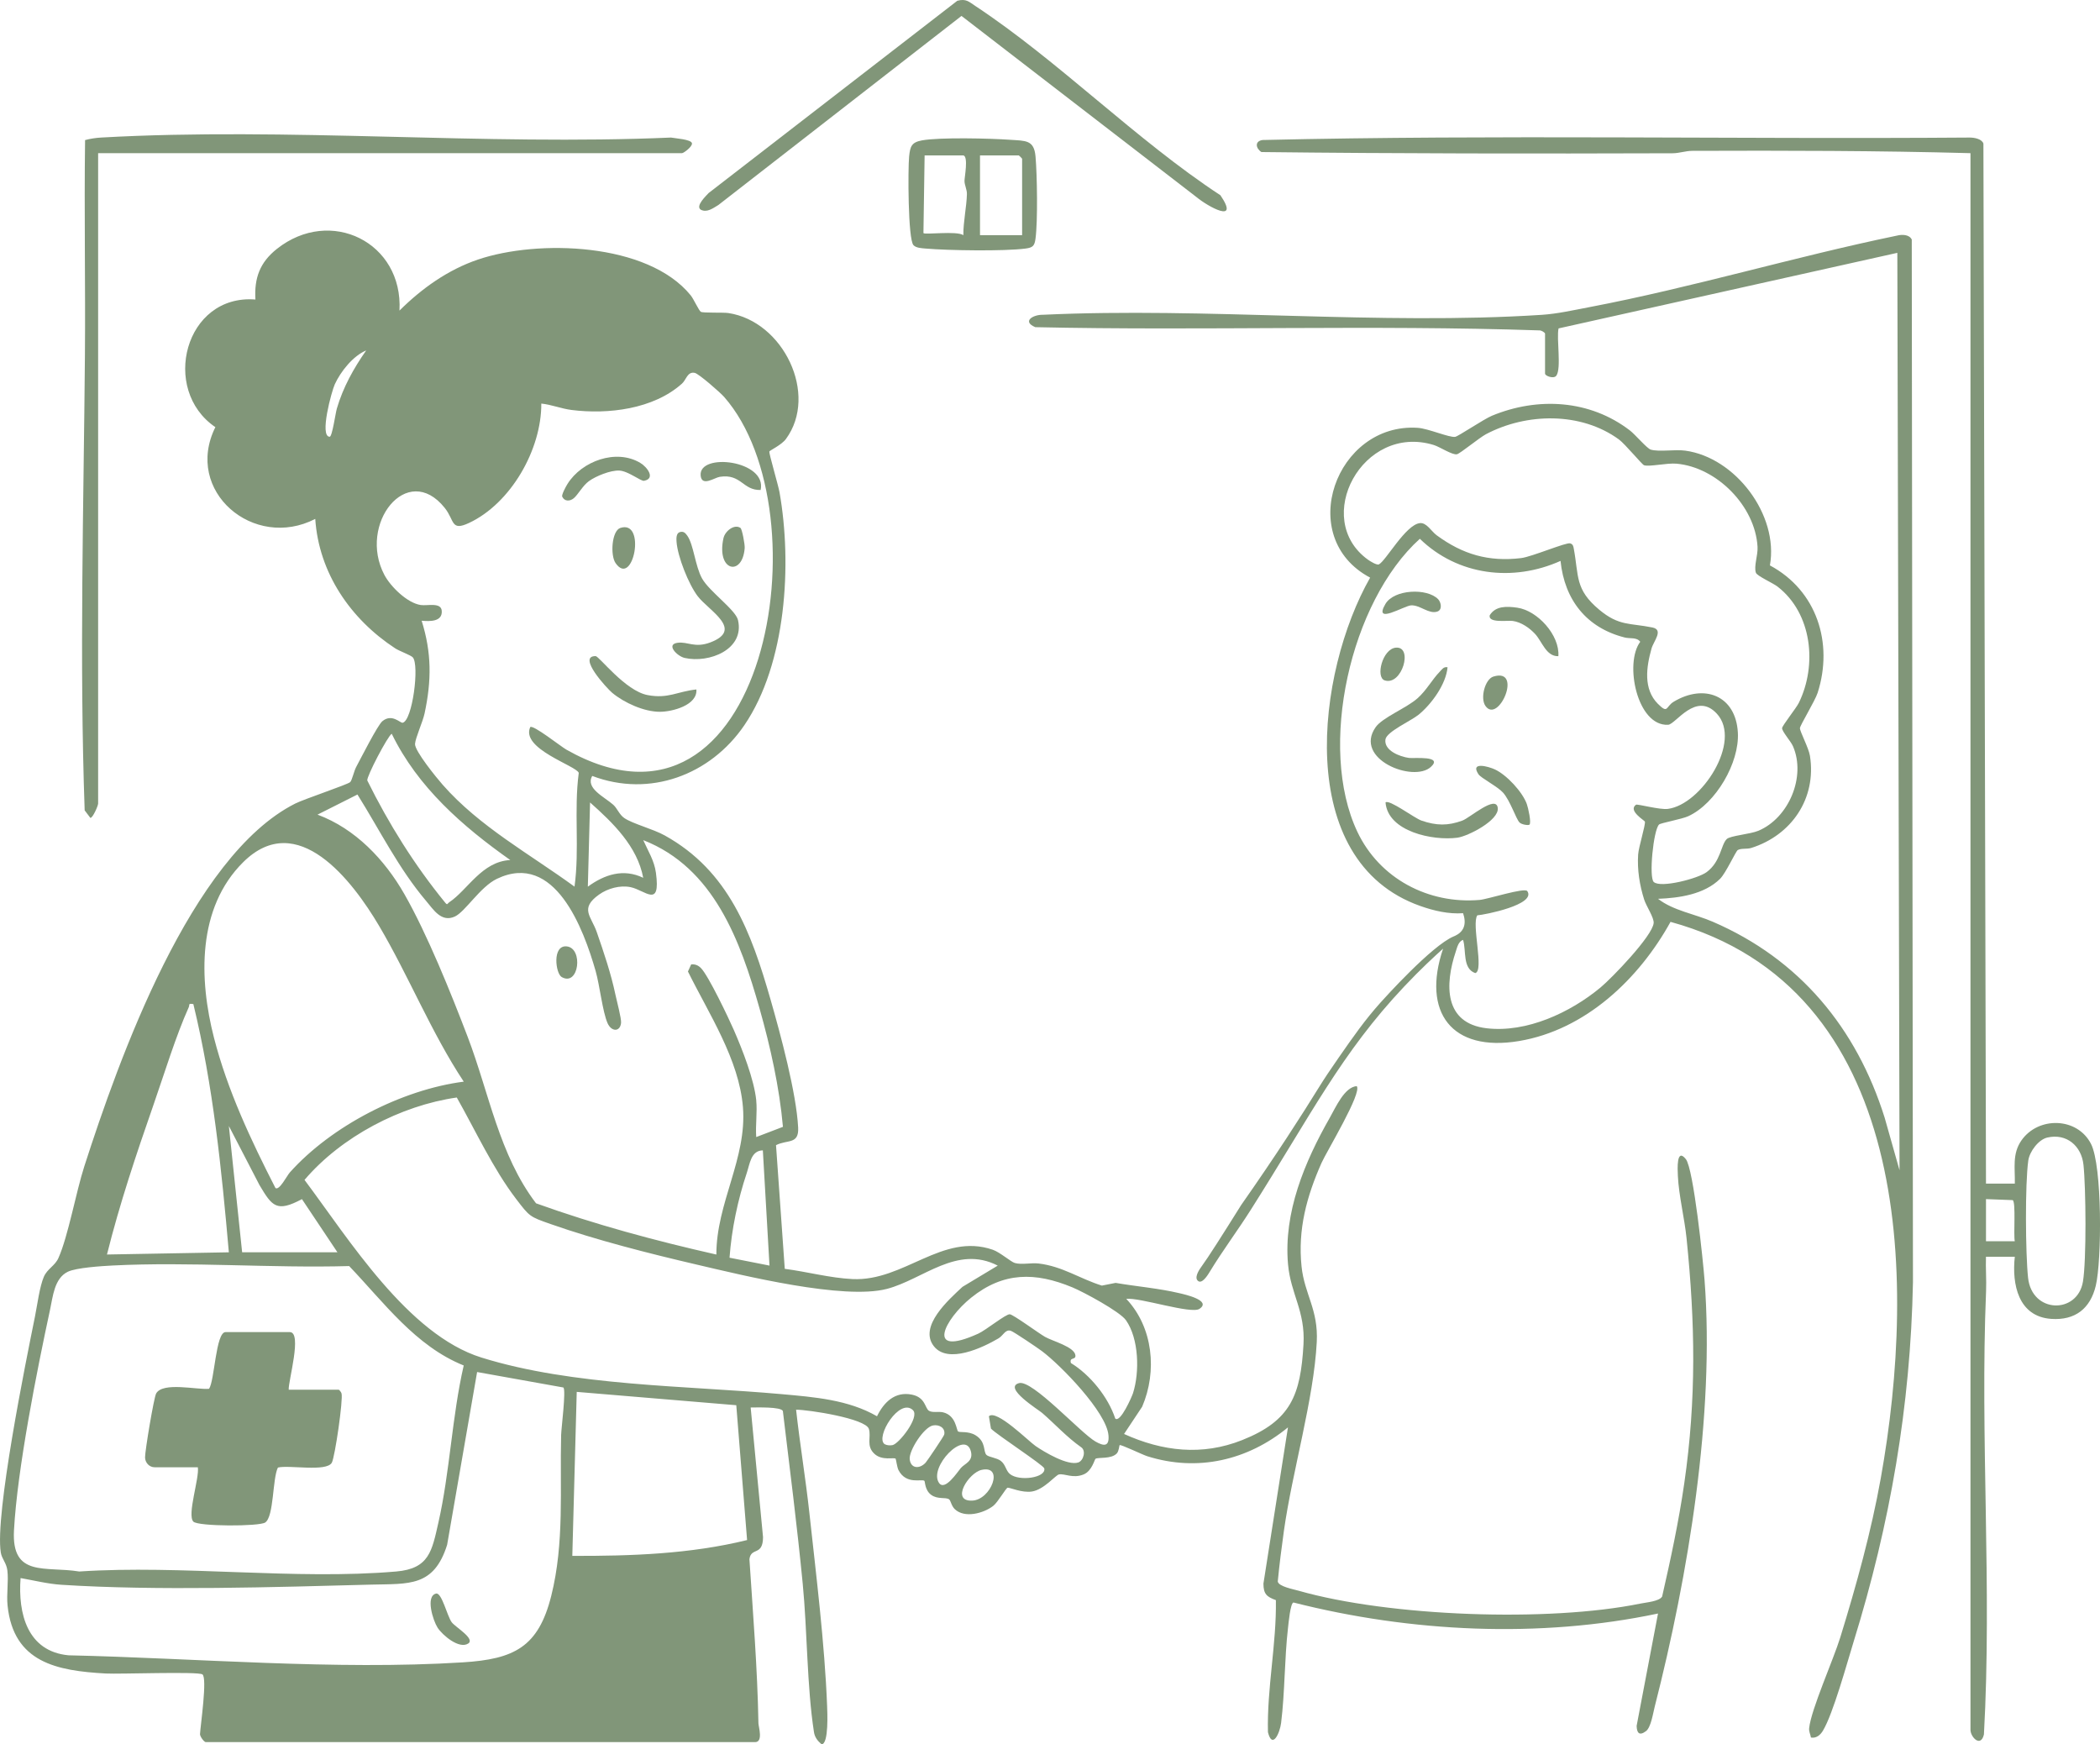 <?xml version="1.0" encoding="UTF-8"?>
<svg id="Ebene_2" data-name="Ebene 2" xmlns="http://www.w3.org/2000/svg" viewBox="0 0 1068.29 887.21">
  <defs>
    <style>
      .cls-1 {
        fill: #819679;
      }
    </style>
  </defs>
  <g id="Ebene_1-2" data-name="Ebene 1">
    <g>
      <path class="cls-1" d="M1002.4,77.91c-47.06-1.28-94.3-1.35-141.52-1.18-3.47.01-6.57,1.22-10.04,1.23-69.69.23-139.56.19-209.14-.62-2.9-1.87-3.56-5.56.62-6.13,119.66-2.79,239.75-.34,359.57-1.24,2.32-.03,6.27.62,7.09,3.06l1.31,529.04h14.67c.18-7.9-1.42-15.14,3.37-21.99,8.57-12.28,28.41-11.9,35.4,1.81,5.74,11.26,5.5,59.18,2.42,72.08-2.79,11.71-10.55,17.73-22.65,16.9-16.77-1.15-20.1-17.57-18.55-31.61h-14.67c-.21,5.81.29,11.71.05,17.52-3.09,74.6,3.08,150.73-1.09,225.47-1.62,6.84-6.84,1.32-6.84-2.33V77.91ZM1041.52,578.62c-4.58,1.06-9.07,7.18-9.71,11.7-1.68,11.89-1.43,47.34-.11,59.64,1.96,18.26,25.12,18.58,27.91,1.98,1.84-10.94,1.52-47.86.27-59.47-1.03-9.58-8.59-16.1-18.37-13.84ZM1010.29,609.94v21.42h14.65c-.72-3.23.64-19.83-1.06-20.9l-13.6-.52Z"/>
      <path class="cls-1" d="M49.92,77.91v330.83c0,1.07-2.68,7.32-3.95,7.3l-2.9-3.84c-2.71-76.76-.51-154.32.13-231.11.3-36.6-.42-73.24.08-109.83,2.73-.74,5.43-1.14,8.28-1.3,94.77-5.34,194.5,4.15,289.78.01,2.05.41,10.24.89,10.66,2.88.36,1.7-4.25,5.06-5.07,5.06H49.92Z"/>
      <path class="cls-1" d="M486.99.39c4.5-1.19,5.89.48,9.19,2.66,42.39,27.99,81.69,68.1,124.66,96.27,10.05,14.83-6.25,5.85-12.19.92L489.12,8.1l-123.69,96.19c-2.63,1.55-5.73,4.03-8.93,2.38-2.9-1.89,2.8-7.13,3.97-8.47L486.99.39Z"/>
      <path class="cls-1" d="M468.95,71.42c8.96-1.67,34.94-1.03,44.86-.32,7.82.56,12.22-.07,12.97,8.45.83,9.44,1.19,32.79,0,41.81-.49,3.69-1.34,4.58-5.07,5.07-10.89,1.43-39.43,1-50.83,0-1.92-.17-4.8-.26-6.18-1.71-2.85-2.99-2.84-39.06-2.22-45.12.53-5.09,1.2-7.2,6.47-8.18ZM490.09,79.04h-19.73l-.6,39.51c.57.99,17.03-1.26,20.31,1.08-.08-6.68,1.65-14.51,1.81-20.87.06-2.39-1.23-4.55-1.23-6.76,0-1.85,2.05-12.31-.56-12.96ZM519.96,119.62v-38.89c0-.12-1.57-1.69-1.69-1.69h-19.73v40.58h21.42Z"/>
      <g>
        <path class="cls-1" d="M736.38,339.42c-.77,8.64-8.13,18.72-14.74,24.14-3.76,3.07-16.28,8.63-16.85,12.55-.83,5.69,7.37,8.8,11.97,9.42,2.54.34,17.54-1.3,11.14,4.57-8.88,8.14-39.47-3.96-28.1-20.21,3.44-4.92,15.75-9.73,21.34-14.73,4.63-4.15,7.28-9.36,11.29-13.51,1.17-1.21,1.98-2.63,3.96-2.23Z"/>
        <path class="cls-1" d="M704.83,408.18c1.81-1.79,14.66,7.99,18.36,9.25,7.49,2.54,13.28,2.71,20.73-.03,3.87-1.42,17.16-13.31,18.01-6.44.78,6.31-15.19,14.43-20.57,15.15-12.36,1.64-35.3-3.04-36.53-17.93Z"/>
        <path class="cls-1" d="M792.74,333.78c-6.22.18-8.26-7.47-11.8-11.29-2.9-3.12-7.09-6.04-11.39-6.64-2.63-.37-12.61,1.22-11.72-2.88,3.02-4.87,8.75-4.61,13.98-3.87,10.33,1.45,21.74,14.03,20.94,24.69Z"/>
        <path class="cls-1" d="M778.08,419.45c-.53.52-4.01.01-5.1-1.1-1.79-1.84-4.77-11.23-8.43-15.24-2.84-3.11-11.14-7.33-12.43-9.26-4.43-6.63,5.05-4,8.37-2.46,5.97,2.79,13.98,11.38,16.22,17.59.72,2,2.36,9.49,1.36,10.47Z"/>
        <path class="cls-1" d="M731.57,304.76c1.53,1.57,2.31,5.45-.44,6.34-4.27,1.39-8.72-3.39-13.26-3.18-3.58.16-19.43,10.16-13.11-.68,4.39-7.54,21.21-8.21,26.81-2.47Z"/>
        <path class="cls-1" d="M759.71,344.14c15.21-4.67,2.57,24.44-4.07,14.91-2.74-3.93-.21-13.6,4.07-14.91Z"/>
        <path class="cls-1" d="M710.09,329.44c8.95-.79,3.15,19.49-5.68,16.65-4.75-1.53-1.18-16.05,5.68-16.65Z"/>
      </g>
      <g>
        <path class="cls-1" d="M567.52,652.56c10.74,1.84,21.9,2.73,32.51,5.25,2.42.57,16.58,3.66,10.14,7.96-4.22,2.81-30.42-5.9-37.23-5.09,13.65,14.45,15.83,36.81,8.09,54.86l-9.21,13.87c19.54,8.87,39.69,11.2,60.03,3.13,24.94-9.89,29.78-22.99,31.25-48.78.96-16.81-6.51-25.55-7.86-40.58-2.38-26.42,8.44-52.15,21.2-74.57,3.04-5.33,7.47-15.61,13.71-16.14,3.02,3.13-15.35,33.36-17.87,39.04-7.53,16.96-12.14,33.83-10.17,52.68,1.48,14.19,8.6,21.88,7.74,38.45-1.5,29.08-12.46,65.86-16.71,96.01-1.21,8.58-2.29,17.17-3.13,25.79.4,2.56,7.95,3.94,10.59,4.7,46.08,13.16,127.09,16.11,173.86,6.55,3.12-.64,9.59-1.11,11.08-3.58,4.34-18.99,8.46-38.21,11.25-57.51,6.23-43.09,5.58-81.62,1.17-124.79-1.04-10.17-3.94-21.71-4.41-31.65-.17-3.48-.77-14.57,4.05-8.56,3.94,4.92,8.8,52.09,9.52,61.5,5.24,68.7-8.27,150.22-25.34,216.99-.85,3.31-1.9,10.55-4.44,12.47-3.39,2.55-4.67.96-4.77-2.68l10.88-57.14c-60.3,12.75-125.91,9.51-185.43-5.6-1.57.13-2.52,10.5-2.8,12.93-1.82,15.76-1.56,32.66-3.51,48.34-.65,5.18-4.47,13.59-6.69,4.69-.54-22.45,4.38-44.89,4.04-67.17-4.71-1.71-6.31-3.13-6.34-8.4l12.48-79.47c-20.43,16.76-45.98,22.75-71.58,14.67-2.47-.78-13.46-6.11-14.06-5.65-.18.14-.32,3.05-1.43,4.23-2.83,2.99-9.41,1.86-10.81,2.71-.54.33-1.79,6.24-6.1,7.98-5.46,2.21-9.57-.57-12.54,0-1.67.32-7.57,7.72-13.72,8.68-5.08.79-11.23-2.09-12.37-1.93-.86.13-4.94,7.4-7.35,9.26-4.84,3.75-14.55,6.43-19.54,1.63-1.77-1.7-2.05-4.41-2.9-4.99-1.79-1.22-5.69.16-9.04-2.23s-3.11-6.83-3.52-7.18c-1.29-1.11-9.24,2.12-13.16-5.44-.78-1.51-1.25-5.65-1.48-5.84-.88-.74-6.75,1.11-10.63-2.33-4.59-4.07-1.65-8.72-2.97-12.81-1.71-5.32-30.97-9.8-37.02-9.75,1.92,17.43,4.85,34.95,6.75,52.42,3.43,31.47,7.8,66.69,9.02,98.07.11,2.93.94,19.65-2.81,19.69-2-1.71-3.47-3.54-3.88-6.24-3.61-23.43-3.36-51.31-5.71-75.45-2.85-29.3-6.58-58.55-10.09-87.76-.66-2.34-13.83-1.86-16.39-1.86l6.29,65.94c-.06,9.82-6.08,4.89-6.92,11.22,1.81,27.8,4.08,55.62,4.58,83.46.03,1.69,2.54,9.59-1.69,9.59H104.59c-.95-.27-2.76-2.74-2.85-4.01.24-4.5,3.81-28.64,1.23-30.44-2.24-1.56-42.2-.06-49.15-.45-24.93-1.37-46.96-5.58-49.97-34.56-.61-5.84.58-12.37-.11-17.92-.48-3.82-2.83-5.84-3.34-9.06-3.06-19.24,12.65-96.68,17.38-120,1.16-5.74,2.36-15.25,4.53-20.27,1.75-4.06,5.64-5.55,7.4-9.5,4.97-11.11,8.91-33.4,13.15-46.59,17.56-54.54,54.27-157.88,107.33-184.61,4.53-2.28,26.78-9.71,27.97-10.92.94-.95,1.93-5.65,3.03-7.68,2.29-4.25,10.89-21.27,13.32-23.29,4.89-4.06,9.12,1.04,10.32.79,4.99-1.06,8.63-29.38,5.16-33.26-1-1.12-6.79-3.18-8.94-4.58-22.67-14.83-38.84-38.29-40.68-65.85-31.24,16.16-67-14.09-50.81-46.67-28.06-19.03-15.55-67.78,20.38-64.92-.67-10.98,2.32-18.94,10.9-25.74,27.28-21.64,64.26-3.3,62.38,31.37,11.34-11.28,24.67-20.79,39.96-25.97,30.38-10.28,86.26-8.71,108.15,18.17,1.59,1.95,4.12,7.72,5.2,8.42,1.02.66,11.44.25,13.95.62,28.05,4.19,45.96,41.41,29.35,64.06-2.31,3.14-8.38,5.87-8.47,6.4-.18,1.1,4.56,17.15,5.19,20.71,6.46,36.45,3.47,87.17-17.91,118.53-17.25,25.29-48.12,36.88-77.35,25.77-3.65,6.24,6.22,10.67,10.69,14.66,2.04,1.82,3.05,5.02,5.63,6.77,4.31,2.93,14.5,5.49,20.5,8.81,32.72,18.12,44.11,49.46,53.91,83.61,5.01,17.45,13.12,47.46,14.01,64.99.44,8.75-5.4,6-11.26,8.96l4.45,62.91c11.34,1.47,23.01,4.66,34.46,5.21,26.25,1.25,45.64-23.76,71.3-14.94,3.74,1.28,9.25,6.18,11.27,6.76,3.45,1,8.36-.2,12.14.26,12.14,1.45,20.84,7.71,32.14,11.24M608.98,651.04c-1.2-1.98,1.4-5.64,2.2-6.74,3.49-4.77,10.53-15.86,20.21-31.34,17.69-25.21,30.92-45.88,39.86-60.35,2.5-4.04,5.44-8.44,9.7-14.56,7.59-10.91,13.29-19.09,21.29-28.04,1.93-2.16,26.08-29,37.23-33.68.79-.33,3.45-1.36,4.8-3.93,1.33-2.53.82-5.51.01-7.89-7.34.53-14.82-1.22-21.71-3.65-64.95-22.9-52.87-119.12-25.57-167.04-38.55-20.44-17.36-78.94,24.21-76.2,5.37.35,15.99,5.03,19.05,4.59,1.51-.22,14.56-9.02,18.68-10.73,23.35-9.67,49.85-8.18,70.24,7.5,2.66,2.05,8.64,9.15,10.57,9.72,4.23,1.26,12.22-.19,17.51.52,25.5,3.44,47.7,32.66,43.11,58.38,23.84,12.76,32.39,39.49,24.28,64.8-1.32,4.11-8.96,16.54-9.01,17.99-.05,1.64,4.45,10.04,5.09,14.05,3.45,21.73-9.41,40.44-29.88,46.89-2.15.68-5.12.06-6.83,1.06-1.04.61-6.05,11.73-9.02,14.65-8.06,7.94-20.83,9.74-31.54,10.15,7.69,6,18.57,7.66,27.81,11.65,44.2,19.07,73.16,54.08,87.46,99.65l7.58,26.78-1.12-466.66-172.34,38.44c-1.13,5.25,1.54,20.28-1.12,24.03-1.29,1.82-5.75.16-5.75-1.04v-20.29c0-.63-1.9-1.73-2.82-1.69-85.37-2.87-171.1.23-256.49-1.64-6.95-2.92-1.16-6.43,3.94-6.31,83.08-3.88,171.16,5.37,253.66.04,7.94-.51,16.42-2.43,24.26-3.92,52.47-10,104.09-25.56,156.41-36.37,2.57-.67,6.3-.66,7.59,1.98l.61,530.4c-1.24,63.06-11.6,122.81-30.19,182.85-3.39,10.97-10.39,36.56-15.61,45.26-1.29,2.16-3.36,3.96-6.1,3.47-.26-1.66-1.1-3.01-.91-4.79,1.01-9.56,12.34-34.79,15.85-46.2,8.12-26.32,15.72-53.72,20.58-80.87,18.46-103.01,15.47-249.43-106.95-283.04-16.04,29.04-43.26,54.98-77.14,60.63-34.16,5.7-49.5-14.6-38.56-47-4.27,3.81-11.42,10.4-19.68,19.15-32.16,34.07-47.45,65.28-78.25,113.85-6.71,10.58-14.25,20.63-20.76,31.34-.76,1.26-3.27,5.45-5.3,5.01-.7-.15-1.11-.8-1.16-.89ZM186.31,178.24c-6.71,2.77-13.02,10.74-16,17.24-1.58,3.45-7.95,26.61-2.6,26.68,1.29.02,2.94-11.93,3.65-14.36,3.15-10.74,8.55-20.48,14.94-29.57ZM269.73,369.86c1.36-1.43,15.67,9.92,18.4,11.46,101.53,57.42,131.93-120.51,80.24-179.43-1.94-2.21-12.88-11.8-14.94-12.22-3.77-.76-4.25,3.45-6.5,5.46-14.52,13.01-37.59,15.76-56.22,13.4-5.18-.65-10.15-2.72-15.34-3.25.11,23.38-15.46,50.74-36.77,60.72-9.34,4.37-7.24-1.24-12.36-7.65-19.14-23.96-44.32,8.31-30.7,34.08,3.14,5.95,11.63,14.31,18.49,15.32,3.37.5,10.34-1.52,10.69,2.93.45,5.7-6.24,5.4-10.22,5.06,5.14,16.39,5.05,30.49,1.49,47.14-.92,4.31-4.63,12.36-4.86,15.5-.27,3.53,11.07,17.39,14.06,20.79,18.82,21.4,44.31,35.21,67.07,51.83,2.64-19.15-.38-38.72,2.16-57.86-1.12-3.6-29.69-12.25-24.68-23.3ZM841.31,448.65c3.48,3.19,22.41-1.73,26.88-5.04,7.23-5.35,7.19-13.85,10.23-16.82,1.75-1.71,11.88-2.45,16.08-4.21,15.44-6.47,24.35-27.51,17.6-43.02-1.09-2.51-5.53-7.4-5.53-9.16,0-1.25,7.18-10.16,8.52-12.9,9.42-19.23,6.77-45.52-10.85-59.13-2.36-1.82-10.45-5.41-11-7.04-1.13-3.36,1.09-8.85.84-13.18-1.17-20.68-20.68-40.44-41.17-42.29-4.95-.45-13.74,1.66-16.55.8-1.02-.31-9.64-10.81-12.82-13.14-19.3-14.07-46.98-13.56-67.62-2.65-3.32,1.76-13.02,9.74-14.71,10.18-2.26.59-8.76-3.75-11.82-4.69-36.29-11.14-62.17,37.64-33.52,58.31,1.06.77,4.51,2.94,5.6,2.4,3.49-1.72,13.62-20.24,20.87-20.98,3.39-.35,5.84,4.22,8.49,6.17,13.25,9.72,26.39,13.62,42.99,11.62,5.45-.66,22.95-8.13,24.96-7.49,1.44.46,1.59,1.45,1.83,2.75,2.59,14.01.53,20.66,12.95,31.01,10.09,8.41,15.5,6.68,27.04,9.03,5.85,1.19.62,6.91-.46,10.73-2.61,9.3-4.32,20.55,3.28,28.14,5.27,5.26,3.89,1.39,7.99-1.09,15.43-9.31,31.6-3.31,32.66,15.68.86,15.34-11.2,36.05-25.19,42.52-3.33,1.54-14.11,3.45-14.91,4.25-2.89,2.87-5.25,26.88-2.68,29.24ZM793.86,285.31c-24.24,10.87-52.27,7.49-71.57-11.25-35.44,32.01-52.08,106.12-31.8,149.01,11.25,23.8,36.11,36.92,62.22,34.69,4.17-.36,22.92-6.46,24.25-4.48,4.63,6.87-21.7,12.06-25.43,12.31-3.08,4.34,3.62,28.37-1.07,29.38-6.6-2.34-4.46-11.5-6.19-16.9-2.39.85-2.98,3.78-3.68,5.89-5.68,16.91-6.02,36.53,15.65,39.08,20.37,2.39,42.6-7.98,57.94-20.72,5.88-4.89,26.4-26.17,27.05-32.77.27-2.75-3.76-8.62-4.84-12.02-2.32-7.34-3.55-15.13-3.05-22.84.26-3.9,3.74-14.82,3.45-16.76-.08-.53-8.78-5.56-4.55-8.59.7-.5,12,2.65,16.2,2.12,17.16-2.18,37.9-34.4,24.95-48.42-10.66-11.54-20.95,5.43-24.8,5.63-15.78.83-22.37-31.32-14.18-42.22-1.81-2.44-5.1-1.47-7.91-2.18-19.4-4.91-30.59-19.08-32.64-38.95ZM259.58,437.47c-24.22-17.09-47.11-37.09-60.3-64.23-1.99,1.04-12.82,21.73-12.44,23.75,10.89,22.02,23.93,42.9,39.46,61.94,1.4,1.77,1.14.75,2.27-.01,9.42-6.3,16.52-20.7,31-21.45ZM384.7,559.78c.6,5.9-.44,12.6,0,18.6l13.59-5.2c-1.79-20.11-6.4-40.79-11.9-60.18-9.74-34.34-23.17-71.58-59.17-85.66,2.46,5.55,5.62,10.37,6.46,16.63,2.47,18.32-5.43,8.83-12.91,7.29-5.33-1.1-11.64.64-16.02,3.77-10.03,7.15-3.99,10.96-1.18,19.06,3.65,10.51,7.28,21.22,9.57,32.14.64,3.07,3.03,11.86,2.8,14.08-.49,4.7-4.94,4.55-6.87.13-2.57-5.86-3.97-19.21-6.09-26.6-6.11-21.27-20.7-60.93-50.2-46.82-8.49,4.06-16.12,16.76-21.39,19.18-6.87,3.16-10.89-3.53-14.6-7.9-13.93-16.41-23.58-36.01-34.95-54.16l-20.32,10.23c19.21,7.13,34.13,22.83,44.17,40.39,11.64,20.37,23.73,50.4,32.21,72.62,10.93,28.62,16.01,60.08,34.79,84.7,29.92,10.77,60.72,19.05,91.73,26.06-.05-26.16,15.61-48.91,13.52-74.95-1.96-24.35-17.45-47.69-27.98-69.03l1.65-3.61c2.04-.18,3.56.45,4.98,1.88,3.79,3.83,14.05,25.38,16.7,31.45,4.36,10.01,10.35,25.2,11.43,35.91ZM327.21,446.5c-2.99-15.98-15.41-27.98-27.04-38.32l-1.13,42.83c8.55-6.23,18.12-9.33,28.16-4.51ZM235.91,550.19c-16.53-24.97-27.95-53.67-43.06-79.23-13.52-22.86-41.53-59.79-69.14-32.4-23.53,23.35-22.5,59.58-14.85,89.34,6.87,26.73,18.77,51.99,31.26,76.4,1.97,1.46,5.88-6.32,7.3-7.9,21.21-23.72,57.02-42.14,88.5-46.21ZM98.38,510.75c-2.89-.44-1.75.25-2.36,1.59-6.56,14.56-12.56,34.22-17.95,49.68-8.73,25.04-17.23,50.35-23.65,76.1l62-1.12c-3.71-42.36-8.02-84.9-18.05-126.25ZM232.37,558.26c-28.49,4.06-58.73,19.93-77.46,41.91,22.5,30.03,52.59,78.71,90.02,90.37,46.77,14.56,104.03,14.23,152.72,18.61,16.51,1.49,33.88,2.81,48.49,11.25,3.52-7.18,9.16-12.75,17.76-11,6.97,1.42,6.6,6.97,8.69,8.22,1.83,1.09,4.89.25,7.12.77,6.75,1.59,6.76,9.13,7.71,9.76s5.18-.32,8.81,1.89c5.61,3.41,3.78,8.45,5.68,10.1,1.19,1.04,5.21,1.41,7.2,2.95,2.5,1.94,2.55,4.95,4.61,6.66,4.73,3.93,18.56,1.92,17.51-2.83-.37-1.65-24.09-17.08-27.12-20.24l-1.05-6.28c3.76-3.75,20.2,12.71,23.75,15.14,4.55,3.12,16.35,10.15,21.71,8.36,2.66-.89,4.13-6.08,1.4-7.8-7.22-5.06-13.17-11.68-19.79-17.41-1.86-1.61-20.02-12.84-11.74-15.15,6.72-1.87,31.34,25.4,38.88,29.71,4.29,2.45,7.1,2.67,6.62-3.14-.97-11.77-24.29-35.69-33.87-42.86-2.15-1.61-14.18-9.76-15.74-10.29-2.85-.99-3.86,2.35-6.33,3.81-7.93,4.68-25.72,13.19-32.91,3.97-7.84-10.05,7.6-23.67,14.59-30.18l17.93-10.79c-20.72-10.69-37.96,7-56.35,11.83-22.02,5.77-73.25-6.85-96.96-12.39-24-5.6-50.95-12.43-74.12-20.57-10.78-3.78-10.7-3.78-17.61-12.82-11.68-15.29-20.67-34.8-30.15-51.56ZM123.19,637h48.47l-18.06-27.05c-12.93,6.91-15.18,3.62-21.59-7.13l-15.58-30.06,6.75,64.25ZM388.07,585.15c-6.07.1-6.61,6.85-8.19,11.53-4.56,13.58-7.73,28.77-8.76,43.07l20.33,4.01-3.38-58.6ZM235.88,694.56c-24.54-9.87-40.56-32.05-58.26-50.56-39.65,1.12-80.96-2.28-120.42-.28-5.44.28-18.46,1.1-22.73,3.19-6.84,3.35-7.56,12.56-8.99,19.19-6.73,31.17-16.71,81.38-18.37,112.37-1.29,24.09,15.98,18.07,33.19,20.89,52.12-3.44,109.81,4.42,161.28,0,16.76-1.44,18.15-10.42,21.42-24.8,5.88-25.88,6.91-53.98,12.9-80ZM567.32,721.54c2.6,2.45,8.54-11.27,9.06-12.91,3.39-10.64,3.03-27.64-3.6-37.09-3.1-4.42-21.63-14.38-27.25-16.71-18.86-7.82-35.1-7.93-51.5,5.26-13.52,10.87-23.77,30.71,3.63,18.28,3.86-1.75,14.02-10.02,16.03-9.85,1.79.15,14.69,9.65,17.93,11.5,3.84,2.18,14.98,5.06,15.45,9.39.28,2.58-3.23.71-2.29,3.92,9.76,5.94,18.93,17.26,22.55,28.2ZM286.62,705.77l-43.91-7.87-15.25,87.89c-6.75,21.5-19.47,19.75-38.38,20.24-48.79,1.27-109.34,3.21-157.81.09-6.9-.44-14.02-2.22-20.8-3.42-1.39,18.1,3.48,37.32,24.39,39.29,65.04,1.46,135.62,7.65,200.53,3.59,26.19-1.64,38.5-7.76,45.04-33.86,6.75-26.94,4.32-54.35,5.02-81.77.09-3.56,2.57-22.82,1.16-24.18ZM374.54,714.78l-81.15-6.78-2.25,83.42c29.74.09,59.96-.92,88.91-8.05l-5.5-68.6ZM464.45,717.32c-6.82-6.67-19.36,13.79-14.45,17.26,1.23.65,2.61.72,3.96.51,3.24-.5,14.06-14.27,10.48-17.77ZM474.58,725.08c-4.67.93-12.24,12.81-11.81,17.14.48,4.83,5.01,5.14,8.1,1.79.8-.86,9.3-13.46,9.47-14.3.7-3.42-2.64-5.25-5.76-4.63ZM488.79,746.73c1.97-2.3,6.51-3.38,5.08-8.6-3.02-11.05-21.54,8.18-16.21,16.13,2.99,4.45,9.44-5.56,11.13-7.53ZM499.36,747.67c-6.62,1.45-15.93,16.12-4.78,15.64,9.59-.41,16.4-18.19,4.78-15.64Z"/>
        <g>
          <path class="cls-1" d="M345.82,270.67c1.86-.57,2.81.4,3.81,1.81,3.25,4.57,4.01,15.52,7.52,21.78,3.71,6.63,17.08,15.96,18.28,21.16,3.45,14.95-14.68,22.07-27.14,19.25-3.78-.85-9.74-6.89-3.59-7.71,5.16-.69,8.74,2.81,16.64-.18,17.31-6.56-.82-16.16-6.43-23.53-4.64-6.1-10.19-20.12-10.75-27.67-.12-1.63-.21-4.34,1.64-4.91Z"/>
          <path class="cls-1" d="M354.26,350.7c.64,8.03-12.33,11.37-18.59,11.36-8.06,0-18.13-4.57-24.25-9.66-2.52-2.1-17.97-18.74-8.44-18.66,1.82.02,15.02,17.64,26.44,19.82,10.49,2,15.24-1.87,24.84-2.86Z"/>
          <path class="cls-1" d="M291.93,253.39c-1.95,1.68-4.76,1.77-5.92-.76-.44-.96,1.93-5.27,2.66-6.44,7.25-11.66,24.81-18.09,37.08-10.71,3.54,2.13,7.88,7.97,1.86,9.08-1.57.29-8.04-4.96-12.52-5.2s-11.98,2.82-15.49,5.37c-3.18,2.31-5.43,6.73-7.67,8.66Z"/>
          <path class="cls-1" d="M386.95,249.24c-9.16.25-9.82-8.38-20.79-6.7-2.65.4-9.18,5.2-9.73-.64-1.11-11.89,33.91-7.75,30.51,7.35Z"/>
          <path class="cls-1" d="M315.56,268.55c13.41-4.44,6.54,30.78-2.42,17.86-2.75-3.97-1.95-16.41,2.42-17.86Z"/>
          <path class="cls-1" d="M376.68,268.54c.84.58,2.29,8.41,2.15,10.25-1.1,14.66-14.54,11.9-10.79-5.07.79-3.58,5.54-7.33,8.64-5.18Z"/>
        </g>
        <path class="cls-1" d="M285.73,496.98c-3.12-1.78-4.92-16.3,2.53-15.59,8.58.83,6.31,20.64-2.53,15.59Z"/>
        <g>
          <path class="cls-1" d="M146.86,706.88h25.36c.41,0,1.31,1.24,1.51,1.87.94,2.94-3.35,32.49-4.94,35.28-2.76,4.81-21.73,1.04-27.41,2.46-2.81,5.52-1.97,24.87-6.45,27.94-3.02,2.07-34.1,2.07-36.57-.44-3.31-3.36,3.16-22.21,2.28-27.65h-21.98c-2.73,0-4.83-2.35-4.87-5.01-.05-3.25,4.48-30.47,5.65-32.53,3.4-6,20.63-1.8,26.91-2.37,2.84-4.09,3.39-28.84,8.39-28.84h32.69c6.46,0-.84,24.99-.56,29.31Z"/>
          <path class="cls-1" d="M221.83,810.59c2.9-.68,5.63,11.43,7.95,14.58,1.78,2.42,12.1,8.4,8.42,10.82-4.62,3.03-13.18-4.26-15.63-8.11-2.27-3.55-6.24-15.99-.73-17.29Z"/>
        </g>
      </g>
    </g>
  </g>
</svg>